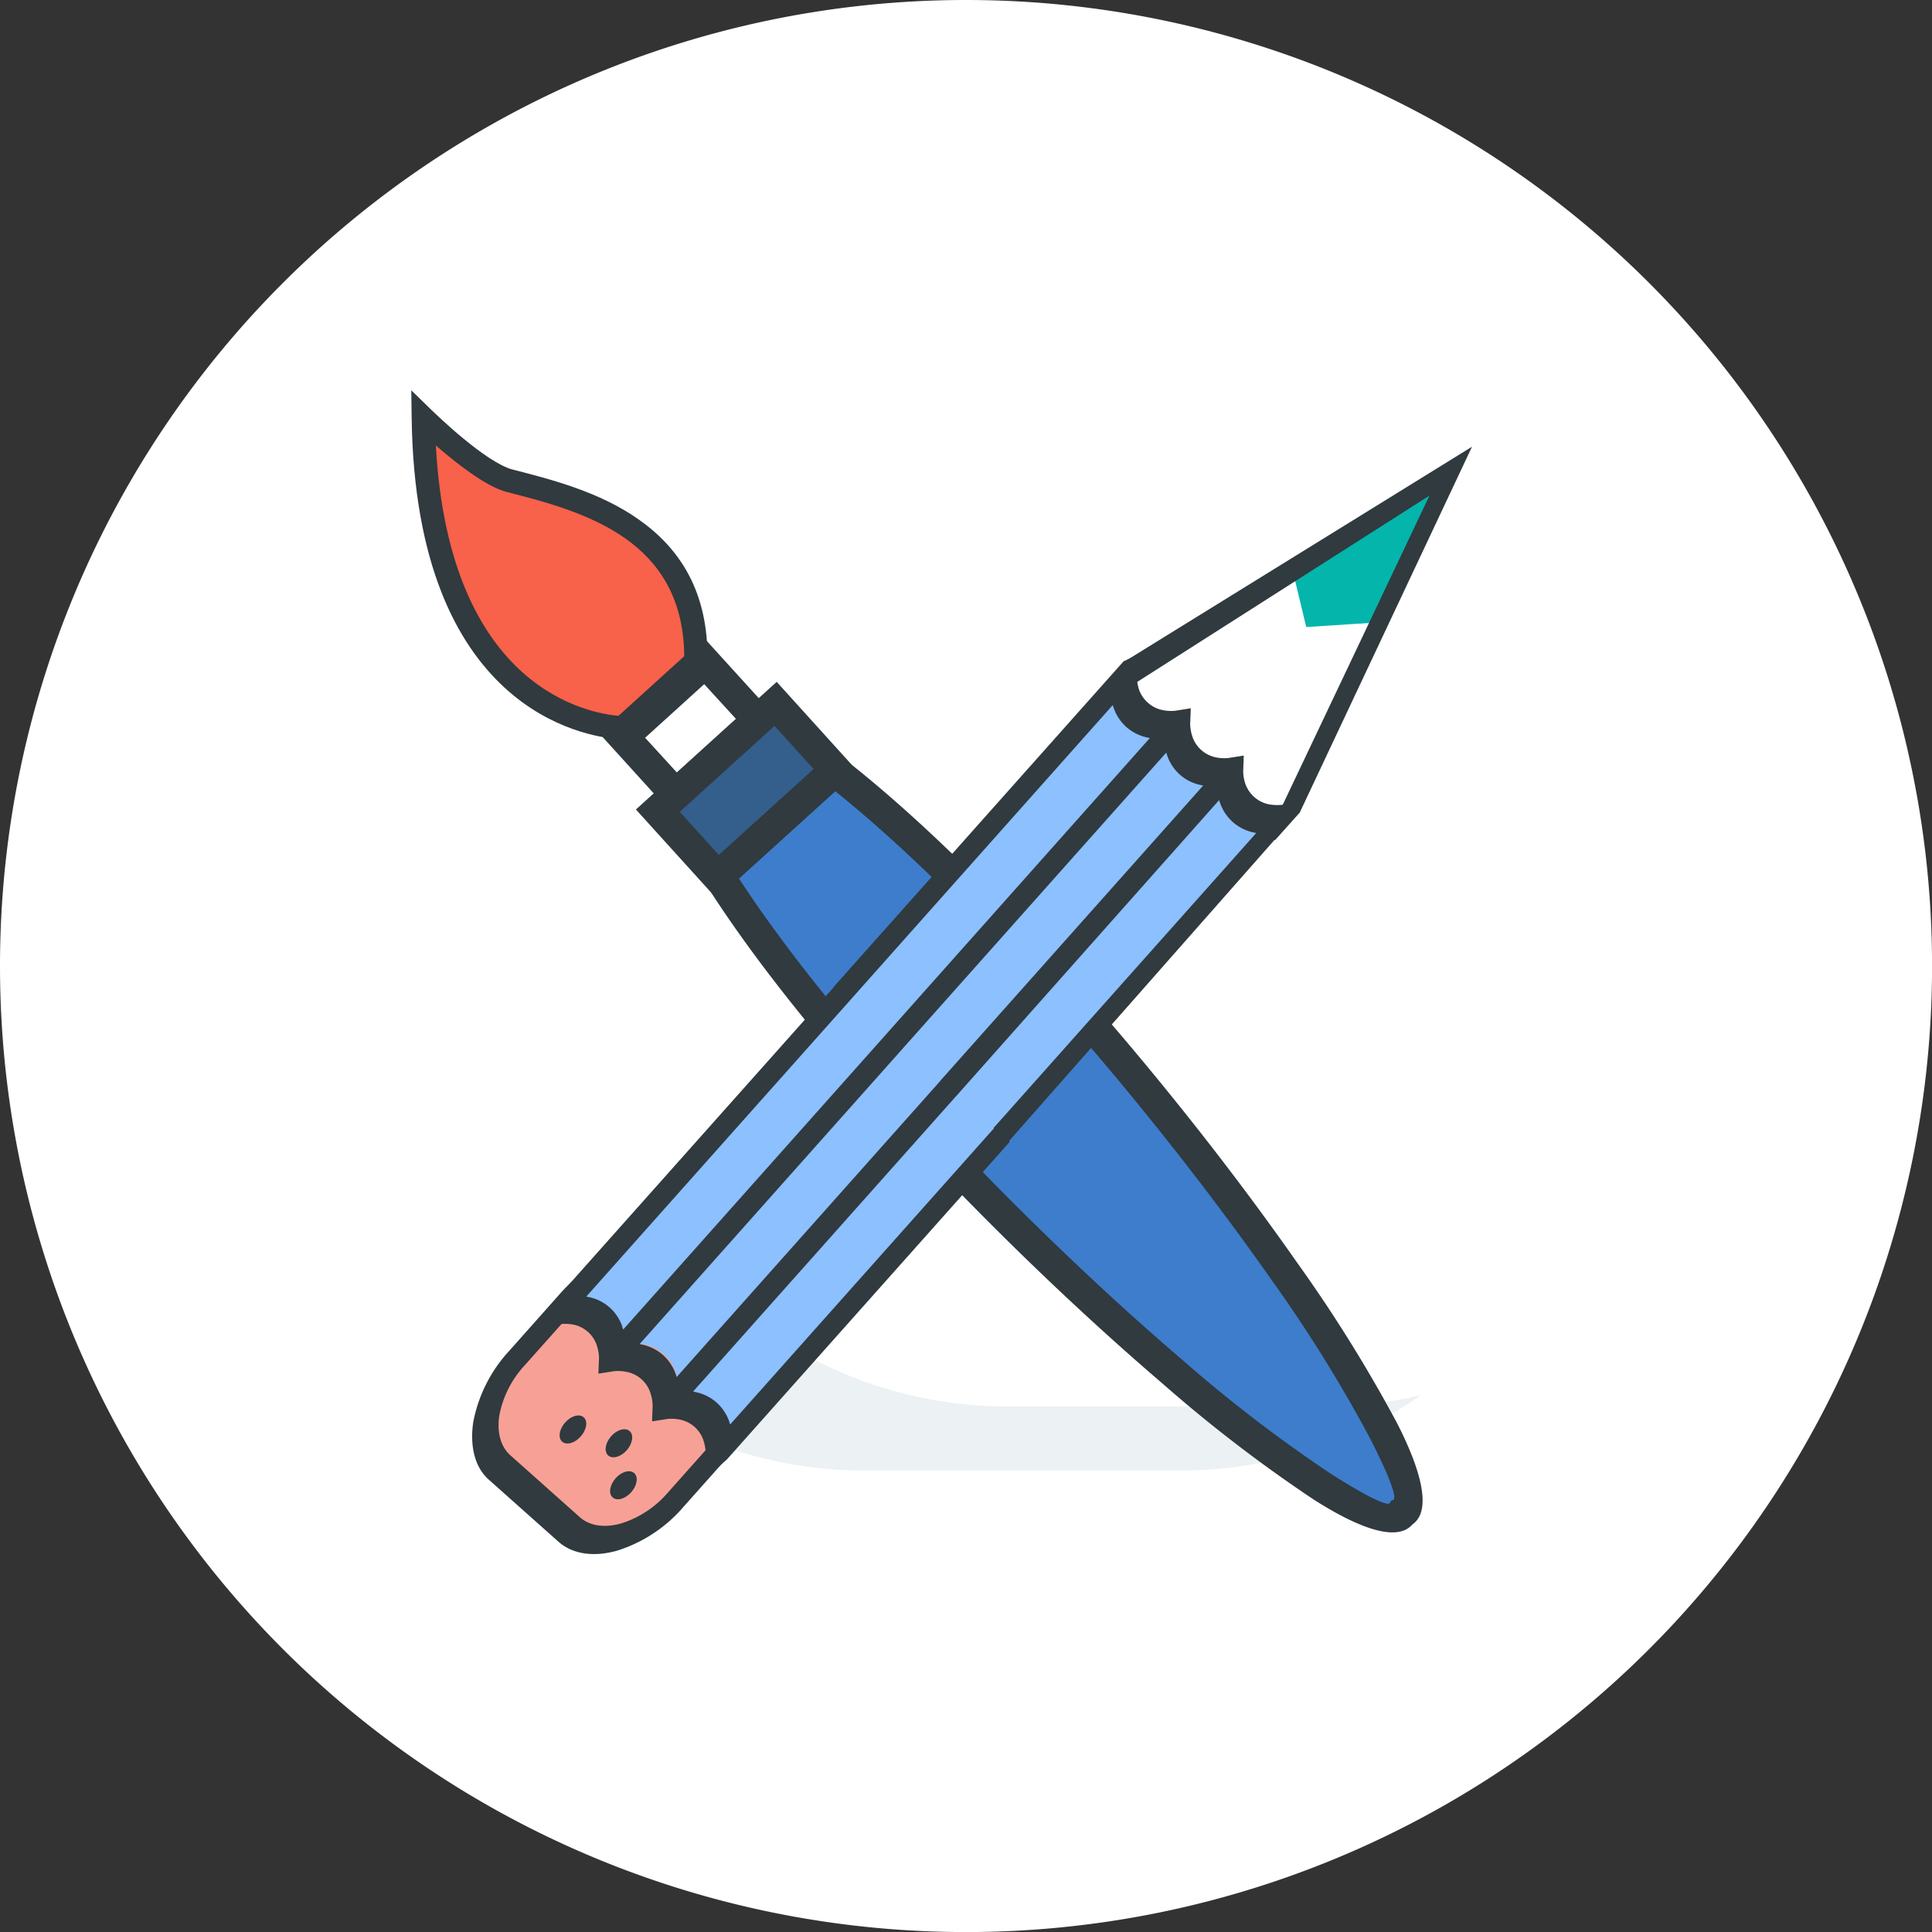 <?xml version="1.0" encoding="utf-8"?><svg xmlns="http://www.w3.org/2000/svg" viewBox="0 0 302.75 302.75"><rect x="0" y="0" width="302.75" height="302.75" fill="#333333" stroke="none"/><defs><style>.cls-1{fill:#fff;}.cls-1,.cls-10,.cls-11,.cls-2,.cls-3,.cls-4,.cls-6,.cls-7,.cls-8,.cls-9{fill-rule:evenodd;}.cls-2{fill:#ffc;}.cls-3{fill:#e4ebef;opacity:0.7;}.cls-4{fill:#f8614a;}.cls-11,.cls-5{fill:#303a3f;}.cls-6{fill:#345e8c;}.cls-7{fill:#3e7dcc;}.cls-8{fill:#f7a196;}.cls-9{fill:#8cc0ff;}.cls-10{fill:#04b5ac;}</style></defs><title>Custom_Visualizations</title><g id="Layer_2" data-name="Layer 2"><g id="Layer_3" data-name="Layer 3"><path class="cls-1" d="M151.38,0A151.38,151.38,0,1,1,0,151.38,151.37,151.37,0,0,1,151.38,0Z"/><path class="cls-2" d="M153.53,146.65a8,8,0,0,1-3.08-6.28h0a7.94,7.94,0,0,1,2.76-6,8,8,0,0,1,3.08,6.28h0a7.94,7.94,0,0,1-2.76,6Z"/><path class="cls-3" d="M222.69,218.63A66,66,0,0,1,185,230.44H135.42a66.38,66.38,0,0,1-49.48-22.19h33.75a66.07,66.07,0,0,0,38.22,12.15h49.56a65.9,65.9,0,0,0,15.22-1.77Z"/><path class="cls-4" d="M109,103.64c.35-20.64-17.3-25.28-29.15-28.3C75,74.1,66.33,65.53,66.33,65.53,67,114.19,97.55,114,97.58,114L109,103.64Z"/><path class="cls-4" d="M109,103.64c.35-20.64-17.3-25.28-29.15-28.3C75,74.1,66.33,65.53,66.33,65.53c0,2.52.15,4.89.34,7.15,2.84,2.37,6.4,5,8.92,5.64,11.85,3,29.51,7.66,29.15,28.3L96.64,114c.6,0,.94,0,.94.06L109,103.64Z"/><polygon class="cls-1" points="110.52 103.78 97.66 115.44 105.88 124.51 118.74 112.84 110.52 103.78 110.52 103.78"/><path class="cls-5" d="M110.35,107.21l-9.26,8.4,5,5.47,9.26-8.4-5-5.47ZM96,113.64l14.67-13.29L122.17,113l-16.46,14.93L94.23,115.27,96,113.64Z"/><polygon class="cls-6" points="130.95 120.68 112.5 137.42 103.08 127.05 121.54 110.31 130.95 120.68 130.95 120.68"/><polygon class="cls-6" points="130.95 120.68 126.88 124.38 118.26 114.87 114.49 118.29 113.7 117.42 121.54 110.31 130.95 120.68 130.95 120.68"/><path class="cls-5" d="M132.58,122.48l-20.25,18.37-12.68-14,22.06-20,12.67,14-1.8,1.63ZM112.66,134l14.86-13.47-6.15-6.78-14.85,13.47,6.14,6.78Z"/><path class="cls-7" d="M130.79,120.83l-9.07,8.22-9.06,8.22c28.44,44.83,101.78,108.28,107,99.8,8.95-4.4-47.06-83.57-88.9-116.24Z"/><path class="cls-7" d="M130.79,120.83l-9.07,8.22-9.06,8.22c.14.23.29.45.43.67l5.09-4.61,9.06-8.23c37.53,29.3,86.43,96,89.68,112.61,1.37.27,2.32.08,2.77-.64,8.95-4.4-47.06-83.57-88.9-116.24Z"/><path class="cls-5" d="M130.9,124l-15.09,13.68c16.26,24.9,45.79,55.15,69.49,75.44a225.56,225.56,0,0,0,23.12,17.74c5.12,3.27,8.49,5,9.31,4.75l.26-.42.44-.22c.38-.79-1.06-4.32-3.82-9.73a223.54,223.54,0,0,0-15.4-24.74C181.32,175,154.09,142.62,130.9,124Zm-10.81,3.24,10.58-9.59,1.61,1.26c23.91,18.67,52.37,52.34,70.89,78.82a228.54,228.54,0,0,1,15.77,25.31c3.89,7.63,5.13,13.19,2.84,15.47a3.91,3.91,0,0,1-.44.37,3.19,3.19,0,0,1-.42.4c-2.48,2.06-7.9.28-15.11-4.33a226.08,226.08,0,0,1-23.66-18.16c-24.54-21-55.29-52.61-71.54-78.22l-1.1-1.73,10.58-9.6Z"/><path class="cls-5" d="M107.22,102.83c-.06-9.13-4-14.76-9.23-18.46-5.57-3.93-12.77-5.79-18.55-7.27-3.31-.84-8-4.57-11.14-7.29,2.09,38.45,24.32,42,28.62,42.36l10.3-9.34ZM100.08,81.4c6.31,4.43,11,11.22,10.77,22.28v.79L97.46,116.6l-.73-.8c-5-.4-31.57-4.49-32.22-50.24l-.06-4.4,3.17,3.09c.5.48,8.48,8.25,12.72,9.33C86.4,75.13,94,77.09,100.08,81.4Z"/><path class="cls-8" d="M107.47,201l7.19,6.4a11.89,11.89,0,0,1,1,16.74L104.1,237.06a11.88,11.88,0,0,1-16.73,1l-7.2-6.41a11.89,11.89,0,0,1-1-16.74l11.53-12.94a11.88,11.88,0,0,1,16.74-1Z"/><path class="cls-8" d="M98.49,240.38c-3.57,1.41-7,1.28-9.29-.72L78.33,230c-3.86-3.44-2.65-11.16,2.69-17.15L88.91,204c4.43-5,10.37-7.26,14.46-5.93a20.21,20.21,0,0,0-7.44,5.36l-7.88,8.86c-5.34,6-6.55,13.71-2.69,17.15l10.87,9.68a6.49,6.49,0,0,0,2.26,1.28Z"/><path class="cls-5" d="M107.33,197.42l10.87,9.67c2.27,2,3,5.3,2.48,9A22.7,22.7,0,0,1,115,227.26l-7.88,8.85A22.64,22.64,0,0,1,96.68,243c-3.57,1-6.91.6-9.18-1.42L76.63,231.9c-2.27-2-3-5.3-2.48-9a22.7,22.7,0,0,1,5.64-11.21l7.88-8.86A22.72,22.72,0,0,1,98.15,196c3.57-1,6.91-.59,9.18,1.43Zm7.46,13.5-10.86-9.68c-1.59-1.41-3.94-1.69-6.44-1a15.86,15.86,0,0,0-7.35,4.83l-7.89,8.85a15.9,15.9,0,0,0-4,7.86c-.4,2.57.15,4.87,1.74,6.28l10.86,9.68c1.59,1.42,3.94,1.69,6.44,1a15.89,15.89,0,0,0,7.35-4.83l7.89-8.86a15.9,15.9,0,0,0,4-7.86c.4-2.56-.15-4.86-1.74-6.28Z"/><polygon class="cls-1" points="227.12 73.97 177.06 105.13 171.41 111.84 196.19 133.19 201.92 127.06 227.12 73.97 227.12 73.97"/><path class="cls-9" d="M201.08,128.33,164.83,169l-15.91,17.87-36.25,40.71a6.57,6.57,0,0,0-8.26-7.35l36.25-40.71,15.91-17.87L192.82,121a6.57,6.57,0,0,0,8.26,7.35Z"/><path class="cls-9" d="M106.13,218.14l36.25-40.71,15.91-17.87,36.25-40.71c-2.39.4-5.08.54-6.65-.85s-1.73-4.09-1.61-6.51L150,152.2l-15.91,17.87L97.87,210.78a6.57,6.57,0,0,1,8.26,7.36Z"/><path class="cls-9" d="M96,212.74,132.2,172l15.92-17.87,36.24-40.71a6.57,6.57,0,0,1-8.25-7.35l-36.25,40.71L124,164.68,87.7,205.38A6.58,6.58,0,0,1,96,212.74Z"/><polygon class="cls-10" points="227.12 73.97 202.53 89.27 204.69 98.26 215.94 97.53 227.12 73.97 227.12 73.97"/><path class="cls-5" d="M224,77.66l-47.24,30.12L200,128.23l24-50.57Zm-50.59,30.46,1.39-2.7,1.41-1.75L230.67,70l-27,57.34-3.87,4.32-26.46-23.53Z"/><path class="cls-5" d="M158.22,178.94l-.05.05L113.9,228.71l-2,1.74-1.44.08.11-2.11a6.93,6.93,0,0,0-.36-2.77,4.88,4.88,0,0,0-3.57-3.17,6.57,6.57,0,0,0-2-.13l-2.46.38.09-2.49a6.59,6.59,0,0,0-.36-2A4.88,4.88,0,0,0,98.29,215a6.63,6.63,0,0,0-2.06-.13l-2.46.38.1-2.49a6.9,6.9,0,0,0-.37-2,4.88,4.88,0,0,0-3.57-3.17,7,7,0,0,0-2.79,0l-2.69.46.76-2.33,45.53-51.12,0-.06,45.34-50.92,2.22-1-.15,2.73a7.25,7.25,0,0,0,.36,2.77,5,5,0,0,0,1.37,2,4.88,4.88,0,0,0,2.2,1.13,6.59,6.59,0,0,0,2.05.13l2.47-.39-.1,2.49a6.9,6.9,0,0,0,.37,2,4.92,4.92,0,0,0,3.57,3.18,6.59,6.59,0,0,0,2,.13l2.46-.39-.09,2.49a6.59,6.59,0,0,0,.36,2,5,5,0,0,0,1.37,2,4.93,4.93,0,0,0,2.2,1.13,7.23,7.23,0,0,0,2.79,0l2.09-.36.08,1.44-45.58,51.7Zm-2.51-2.14,0-.06,41.15-46.21a3.89,3.89,0,0,1-.47-.09,7.21,7.21,0,0,1-3.2-1.62,7.08,7.08,0,0,1-2-3c-.06-.14-.1-.29-.15-.44L150,171.58l-.06.06-41.33,46.42.46.1a7.18,7.18,0,0,1,3.21,1.61,7.3,7.3,0,0,1,2,3c0,.15.1.3.14.45l41.34-46.42Zm-8.36-7.44.05-.06,41.15-46.21c-.16,0-.31-.06-.46-.09a7,7,0,0,1-5.19-4.62c-.05-.14-.1-.29-.14-.45l-41.15,46.21-.05.06-41.33,46.42.46.09a7.32,7.32,0,0,1,3.2,1.62,7.21,7.21,0,0,1,2,3l.15.45,41.33-46.42ZM139,161.92l.05-.06,41.14-46.21-.46-.09a7.25,7.25,0,0,1-3.21-1.62,7.15,7.15,0,0,1-2-3,3,3,0,0,1-.15-.45L133.25,156.7l-.05.06L91.87,203.18l.46.09a7,7,0,0,1,5.19,4.62c0,.15.1.3.14.45L139,161.92Z"/><path class="cls-11" d="M91.47,222.1c.68.6.47,1.94-.47,3s-2.23,1.41-2.91.81-.46-1.94.47-3,2.24-1.41,2.91-.81Z"/><path class="cls-11" d="M98.67,224.26c.68.6.47,1.94-.46,3s-2.24,1.41-2.91.81-.47-1.94.46-3,2.24-1.41,2.91-.81Z"/><path class="cls-11" d="M99.38,230.84c.68.6.47,1.94-.47,3s-2.23,1.41-2.91.81-.46-1.94.47-3,2.24-1.41,2.91-.81Z"/><path class="cls-9" d="M189.34,134.1h0a1.25,1.25,0,0,0-1.76.1l-45.91,51.56a1.25,1.25,0,0,0,.1,1.77h0a1.26,1.26,0,0,0,1.77-.1l45.91-51.56a1.25,1.25,0,0,0-.11-1.77Z"/><path class="cls-9" d="M135.53,194.53h0a1.26,1.26,0,0,1-.1-1.77l3.14-3.52a1.26,1.26,0,0,1,1.77-.11h0a1.26,1.26,0,0,1,.1,1.77l-3.14,3.53a1.25,1.25,0,0,1-1.77.1Z"/><path class="cls-8" d="M102.69,231.42h0a1.26,1.26,0,0,1-.11-1.77l3.15-3.53a1.26,1.26,0,0,1,1.77-.1h0a1.26,1.26,0,0,1,.1,1.77l-3.14,3.53a1.26,1.26,0,0,1-1.77.1Z"/></g></g></svg>